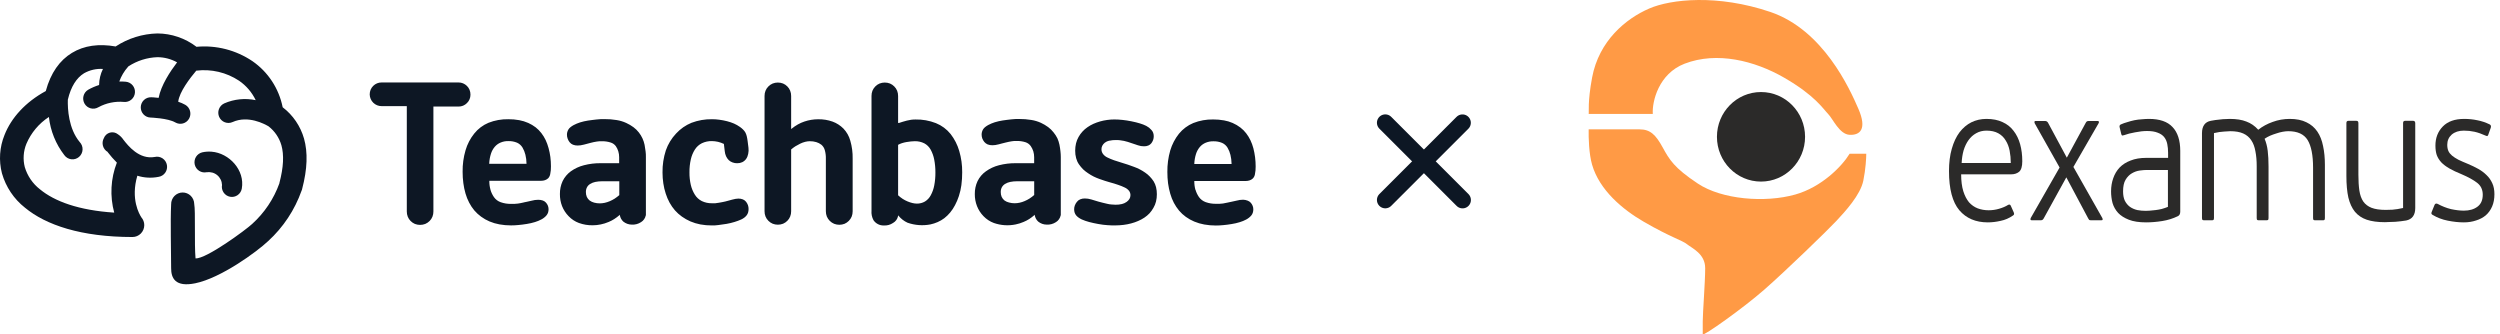 <?xml version="1.0" encoding="UTF-8"?> <svg xmlns="http://www.w3.org/2000/svg" width="299" height="40" viewBox="0 0 299 40" fill="none"> <path d="M174.921 23.921L165.68 14.68" stroke="#0D1724" stroke-width="2" stroke-linecap="round" stroke-linejoin="round"></path> <path d="M174.912 14.684L165.68 23.916" stroke="#0D1724" stroke-width="2" stroke-linecap="round" stroke-linejoin="round"></path> <path fill-rule="evenodd" clip-rule="evenodd" d="M16.905 25.996C17.131 26.251 17.255 26.582 17.255 26.925C17.255 27.301 17.107 27.662 16.844 27.928C16.581 28.195 16.223 28.345 15.851 28.347C9.687 28.347 5.484 26.906 2.985 24.839C1.661 23.795 0.697 22.356 0.232 20.727C-0.161 19.205 -0.053 17.595 0.541 16.141C1.346 14.092 3.045 12.21 5.475 10.89C6.064 8.716 7.142 7.215 8.601 6.328C10.06 5.44 11.823 5.203 13.83 5.557C15.32 4.581 17.049 4.042 18.824 4C20.513 4.009 22.154 4.57 23.501 5.598C25.859 5.38 28.22 5.985 30.189 7.313C32.061 8.605 33.359 10.584 33.807 12.828C35.038 13.766 35.934 15.082 36.362 16.578C36.823 18.222 36.772 20.188 36.132 22.618C36.132 22.678 36.095 22.734 36.072 22.794C35.253 25.11 33.879 27.185 32.072 28.834C30.691 30.14 26.401 33.258 23.354 33.88C20.96 34.373 20.458 33.262 20.468 32.054C20.468 29.875 20.366 26.562 20.468 24.434C20.465 24.251 20.498 24.07 20.566 23.9C20.633 23.73 20.733 23.575 20.859 23.443C20.986 23.312 21.137 23.207 21.303 23.135C21.47 23.063 21.649 23.024 21.83 23.022C22.196 23.017 22.55 23.159 22.812 23.417C22.942 23.545 23.046 23.697 23.117 23.865C23.189 24.033 23.227 24.214 23.23 24.397C23.395 25.234 23.23 29.188 23.386 30.902C24.652 30.995 29.453 27.454 30.157 26.785C31.625 25.46 32.745 23.789 33.416 21.921V21.888C33.918 19.988 33.978 18.52 33.656 17.372C33.395 16.472 32.856 15.679 32.118 15.109C31.658 14.84 29.683 13.757 27.814 14.598C27.521 14.731 27.187 14.74 26.887 14.624C26.586 14.508 26.344 14.277 26.212 13.98C26.081 13.684 26.072 13.347 26.187 13.044C26.302 12.741 26.531 12.496 26.825 12.363C28.008 11.849 29.319 11.715 30.581 11.978C30.131 11.041 29.445 10.24 28.592 9.655C27.081 8.654 25.267 8.228 23.474 8.451C22.746 9.311 21.439 11.002 21.315 12.168C21.61 12.263 21.895 12.388 22.166 12.54C22.303 12.619 22.423 12.725 22.52 12.851C22.616 12.977 22.687 13.121 22.728 13.275C22.769 13.429 22.78 13.59 22.76 13.748C22.74 13.906 22.689 14.058 22.61 14.196C22.532 14.335 22.427 14.456 22.302 14.553C22.177 14.65 22.034 14.722 21.882 14.764C21.574 14.848 21.246 14.805 20.969 14.645C20.09 14.129 18.005 14.059 18 14.059C17.843 14.054 17.687 14.018 17.543 13.953C17.399 13.887 17.27 13.794 17.162 13.678C17.053 13.562 16.969 13.425 16.913 13.276C16.857 13.127 16.831 12.969 16.836 12.809C16.841 12.65 16.876 12.493 16.941 12.348C17.006 12.203 17.099 12.072 17.214 11.963C17.329 11.854 17.464 11.768 17.611 11.712C17.759 11.655 17.916 11.629 18.074 11.634C18.074 11.634 18.442 11.634 18.972 11.704C19.262 10.194 20.352 8.549 21.181 7.457C20.46 7.053 19.649 6.841 18.824 6.839C17.59 6.882 16.39 7.263 15.354 7.94C15.339 7.962 15.322 7.983 15.303 8C14.85 8.511 14.499 9.104 14.267 9.747C14.528 9.743 14.79 9.752 15.05 9.775C15.207 9.79 15.36 9.835 15.499 9.909C15.639 9.983 15.763 10.084 15.864 10.206C15.965 10.329 16.042 10.47 16.089 10.622C16.136 10.774 16.153 10.934 16.138 11.093C16.124 11.251 16.079 11.405 16.006 11.547C15.933 11.688 15.832 11.813 15.711 11.915C15.59 12.017 15.45 12.094 15.3 12.141C15.149 12.189 14.991 12.206 14.833 12.191C13.77 12.095 12.703 12.316 11.763 12.828C11.627 12.909 11.476 12.962 11.32 12.985C11.164 13.007 11.004 12.998 10.851 12.959C10.698 12.919 10.555 12.849 10.428 12.754C10.302 12.658 10.195 12.538 10.115 12.4C10.035 12.263 9.982 12.111 9.96 11.953C9.937 11.796 9.946 11.635 9.986 11.48C10.025 11.326 10.094 11.181 10.189 11.053C10.284 10.926 10.403 10.818 10.539 10.737C10.956 10.502 11.395 10.311 11.851 10.166C11.861 9.499 12.018 8.844 12.311 8.247C11.524 8.194 10.739 8.373 10.051 8.762C9.158 9.311 8.486 10.342 8.113 11.922C8.081 13.005 8.191 15.379 9.531 16.986C9.647 17.106 9.738 17.249 9.797 17.406C9.857 17.563 9.883 17.73 9.875 17.898C9.867 18.066 9.825 18.23 9.751 18.38C9.678 18.531 9.574 18.664 9.446 18.772C9.319 18.88 9.171 18.96 9.011 19.008C8.852 19.055 8.684 19.069 8.519 19.048C8.354 19.026 8.195 18.971 8.052 18.885C7.91 18.799 7.786 18.684 7.689 18.548C6.67 17.229 6.033 15.651 5.848 13.989C4.658 14.765 3.722 15.879 3.16 17.191C2.797 18.074 2.728 19.052 2.962 19.979C3.276 21.037 3.912 21.968 4.78 22.641C6.525 24.086 9.42 25.155 13.66 25.429C13.124 23.453 13.236 21.356 13.977 19.449C13.587 19.058 13.223 18.642 12.886 18.204C12.863 18.171 12.886 18.171 12.918 18.176H12.882C12.604 18.018 12.399 17.755 12.313 17.445C12.227 17.135 12.266 16.803 12.421 16.522C12.482 16.362 12.579 16.219 12.705 16.104C12.831 15.989 12.982 15.906 13.145 15.861C13.309 15.816 13.48 15.81 13.646 15.844C13.813 15.878 13.968 15.951 14.101 16.057C14.364 16.23 14.589 16.454 14.764 16.717C15.312 17.419 16.642 19.114 18.516 18.771C18.674 18.734 18.837 18.731 18.997 18.76C19.156 18.789 19.308 18.851 19.443 18.941C19.579 19.031 19.694 19.148 19.784 19.284C19.873 19.421 19.934 19.574 19.963 19.735C19.993 19.895 19.989 20.061 19.954 20.22C19.918 20.38 19.851 20.53 19.756 20.663C19.661 20.796 19.541 20.907 19.402 20.992C19.263 21.076 19.109 21.131 18.949 21.154C18.109 21.319 17.243 21.271 16.426 21.015C15.607 23.802 16.652 25.615 16.919 26.009L16.905 25.996ZM24.73 20.606C24.951 20.57 25.176 20.582 25.392 20.641C25.607 20.7 25.808 20.805 25.98 20.948C26.153 21.091 26.293 21.27 26.392 21.472C26.49 21.674 26.545 21.895 26.553 22.121C26.524 22.277 26.527 22.438 26.56 22.594C26.593 22.75 26.657 22.898 26.747 23.029C26.836 23.16 26.951 23.272 27.083 23.359C27.216 23.445 27.364 23.504 27.52 23.533C27.675 23.562 27.834 23.559 27.989 23.526C28.143 23.492 28.29 23.428 28.419 23.338C28.549 23.247 28.66 23.132 28.746 22.998C28.832 22.864 28.891 22.714 28.919 22.557C29.315 20.341 27.4 18.306 25.31 18.143C24.937 18.112 24.562 18.137 24.196 18.218C24.042 18.253 23.896 18.319 23.767 18.412C23.637 18.505 23.528 18.622 23.443 18.758C23.359 18.893 23.302 19.044 23.276 19.202C23.249 19.359 23.254 19.521 23.289 19.677C23.325 19.832 23.39 19.98 23.482 20.11C23.574 20.241 23.69 20.351 23.824 20.436C23.958 20.521 24.108 20.579 24.264 20.606C24.42 20.632 24.58 20.628 24.735 20.592L24.73 20.606Z" fill="#0D1724"></path> <path fill-rule="evenodd" clip-rule="evenodd" d="M48.654 12.744V25.289C48.651 25.504 48.69 25.717 48.769 25.916C48.846 26.11 48.962 26.286 49.11 26.432C49.256 26.581 49.429 26.7 49.621 26.781C50.021 26.936 50.464 26.936 50.864 26.781C51.056 26.699 51.231 26.58 51.379 26.432C51.527 26.286 51.643 26.11 51.72 25.916C51.799 25.717 51.838 25.504 51.835 25.289V12.744H54.85C55.035 12.746 55.218 12.71 55.389 12.639C55.559 12.568 55.715 12.463 55.844 12.331C55.982 12.2 56.09 12.042 56.162 11.866C56.232 11.695 56.268 11.512 56.268 11.327C56.271 11.125 56.234 10.924 56.157 10.737C56.084 10.562 55.976 10.404 55.84 10.272C55.707 10.142 55.551 10.037 55.379 9.966C55.209 9.896 55.025 9.861 54.841 9.863H45.635C45.45 9.861 45.267 9.896 45.096 9.966C44.925 10.037 44.768 10.141 44.636 10.272C44.502 10.405 44.396 10.563 44.323 10.737C44.252 10.916 44.215 11.107 44.217 11.299C44.225 11.673 44.379 12.028 44.644 12.288C44.909 12.549 45.264 12.694 45.635 12.693H48.65V12.735L48.654 12.744ZM126.871 25.754V18.784C126.87 18.55 126.856 18.316 126.829 18.083C126.802 17.837 126.765 17.581 126.71 17.307C126.655 17.041 126.571 16.783 126.461 16.535C126.335 16.283 126.181 16.046 126.001 15.829C125.817 15.592 125.601 15.381 125.361 15.202C125.09 15.003 124.8 14.832 124.496 14.691C124.132 14.526 123.748 14.41 123.354 14.347C122.87 14.267 122.38 14.228 121.89 14.231C121.586 14.231 121.269 14.231 120.937 14.277C120.606 14.324 120.265 14.347 119.915 14.408C119.595 14.458 119.278 14.531 118.967 14.626C118.7 14.711 118.441 14.819 118.194 14.951C118.057 15.025 117.928 15.112 117.807 15.211C117.713 15.289 117.632 15.381 117.568 15.485C117.514 15.579 117.472 15.679 117.444 15.783C117.416 15.883 117.402 15.986 117.402 16.09C117.402 16.248 117.428 16.405 117.48 16.554C117.539 16.707 117.622 16.85 117.724 16.977C117.833 17.106 117.97 17.208 118.125 17.274C118.307 17.342 118.501 17.375 118.696 17.372C118.816 17.371 118.936 17.362 119.055 17.344C119.188 17.324 119.32 17.296 119.451 17.26L119.8 17.167L120.261 17.051C120.39 17.019 120.514 16.986 120.638 16.963C120.762 16.94 120.887 16.916 120.997 16.898L121.31 16.861H121.586C121.945 16.852 122.303 16.902 122.645 17.009C122.902 17.09 123.125 17.253 123.28 17.474C123.412 17.665 123.514 17.875 123.584 18.097C123.651 18.324 123.685 18.561 123.685 18.798V19.518H121.522C120.83 19.508 120.139 19.591 119.469 19.765C118.908 19.908 118.379 20.155 117.908 20.494C117.488 20.792 117.148 21.191 116.919 21.656C116.69 22.142 116.577 22.674 116.587 23.212C116.582 23.705 116.672 24.194 116.85 24.653C117.027 25.102 117.292 25.511 117.628 25.856C117.974 26.218 118.398 26.496 118.866 26.669C119.705 26.962 120.606 27.022 121.476 26.841C121.8 26.775 122.116 26.675 122.42 26.544C122.651 26.449 122.875 26.334 123.087 26.2C123.303 26.059 123.509 25.904 123.704 25.735L123.759 25.684V25.758C123.811 26.043 123.953 26.302 124.164 26.497C124.451 26.734 124.811 26.863 125.181 26.864C125.573 26.887 125.962 26.783 126.291 26.567C126.436 26.478 126.561 26.36 126.658 26.22C126.756 26.08 126.823 25.922 126.857 25.754H126.871ZM123.69 21.702V23.324C123.513 23.478 123.326 23.62 123.128 23.747C122.941 23.865 122.744 23.968 122.539 24.053C122.348 24.136 122.149 24.199 121.945 24.244C121.753 24.286 121.557 24.308 121.361 24.309C121.132 24.311 120.905 24.281 120.684 24.221C120.489 24.177 120.304 24.095 120.141 23.979C119.995 23.864 119.879 23.716 119.8 23.547C119.723 23.365 119.686 23.168 119.69 22.971C119.685 22.774 119.729 22.579 119.819 22.404C119.91 22.237 120.044 22.098 120.205 22C120.395 21.883 120.604 21.801 120.822 21.758C121.092 21.703 121.367 21.676 121.642 21.679H123.69V21.721V21.702ZM77.249 25.768V18.798C77.249 18.575 77.249 18.334 77.212 18.097C77.175 17.86 77.143 17.59 77.092 17.321C77.038 17.055 76.953 16.796 76.839 16.549C76.722 16.298 76.577 16.061 76.407 15.843C76.222 15.606 76.007 15.395 75.767 15.216C75.494 15.017 75.203 14.845 74.897 14.705C74.535 14.539 74.152 14.423 73.76 14.361C73.275 14.279 72.783 14.24 72.291 14.245C71.988 14.245 71.675 14.245 71.343 14.291C71.012 14.338 70.671 14.361 70.321 14.421C70 14.471 69.683 14.544 69.373 14.64C69.106 14.725 68.847 14.833 68.6 14.965C68.463 15.039 68.333 15.126 68.213 15.225C68.117 15.301 68.036 15.394 67.974 15.499C67.921 15.591 67.879 15.69 67.849 15.792C67.822 15.893 67.808 15.998 67.808 16.103C67.805 16.262 67.832 16.419 67.886 16.568C67.94 16.728 68.021 16.877 68.126 17.009C68.232 17.141 68.37 17.244 68.526 17.307C68.707 17.375 68.899 17.409 69.092 17.404C69.212 17.404 69.332 17.395 69.451 17.377C69.586 17.357 69.72 17.329 69.852 17.293L70.644 17.084C70.772 17.047 70.897 17.019 71.016 16.995C71.136 16.972 71.265 16.949 71.38 16.93L71.693 16.893H71.965C72.325 16.884 72.684 16.934 73.028 17.042C73.275 17.116 73.493 17.267 73.649 17.474C73.781 17.664 73.882 17.875 73.948 18.097C74.018 18.324 74.052 18.561 74.05 18.798V19.518H71.877C71.186 19.508 70.498 19.591 69.829 19.765C69.267 19.908 68.736 20.155 68.264 20.494C67.852 20.797 67.519 21.195 67.292 21.656C67.067 22.143 66.956 22.675 66.966 23.212C66.959 23.705 67.047 24.194 67.223 24.653C67.403 25.102 67.668 25.511 68.006 25.856C68.351 26.218 68.772 26.496 69.24 26.669C69.767 26.859 70.323 26.952 70.883 26.943C71.208 26.944 71.532 26.91 71.85 26.841C72.175 26.775 72.493 26.676 72.798 26.544C73.029 26.45 73.25 26.334 73.461 26.2C73.679 26.06 73.886 25.905 74.082 25.735L74.137 25.684V25.758C74.191 26.042 74.333 26.301 74.542 26.497C74.832 26.733 75.192 26.862 75.564 26.864C75.955 26.888 76.342 26.784 76.669 26.567C76.814 26.479 76.94 26.361 77.038 26.221C77.135 26.081 77.203 25.922 77.235 25.754L77.249 25.768ZM58.661 22.701C58.752 23.015 58.894 23.312 59.08 23.579C59.277 23.859 59.556 24.07 59.877 24.183C60.283 24.327 60.712 24.395 61.143 24.383C61.276 24.383 61.41 24.383 61.543 24.383L61.953 24.346C62.169 24.318 62.367 24.272 62.56 24.23L62.712 24.193L63.011 24.132C63.205 24.09 63.394 24.053 63.568 24.007C63.7 23.97 63.834 23.942 63.969 23.923C64.099 23.905 64.229 23.895 64.36 23.895C64.553 23.89 64.745 23.92 64.926 23.983C65.074 24.035 65.206 24.125 65.308 24.244C65.404 24.354 65.48 24.48 65.534 24.615C65.582 24.746 65.607 24.885 65.608 25.024C65.608 25.16 65.588 25.294 65.548 25.424C65.507 25.542 65.447 25.652 65.368 25.749C65.288 25.848 65.197 25.937 65.097 26.014C64.993 26.1 64.88 26.175 64.761 26.237C64.513 26.371 64.252 26.478 63.983 26.558C63.668 26.656 63.346 26.731 63.021 26.781C62.666 26.841 62.33 26.883 62.013 26.911C61.716 26.942 61.418 26.957 61.12 26.957C60.657 26.959 60.194 26.918 59.739 26.836C59.328 26.764 58.927 26.645 58.542 26.483C58.187 26.332 57.85 26.14 57.538 25.912C57.24 25.696 56.968 25.445 56.728 25.164C56.49 24.878 56.283 24.566 56.111 24.234C55.929 23.887 55.782 23.521 55.674 23.142C55.556 22.736 55.47 22.322 55.416 21.902C55.356 21.452 55.327 20.999 55.329 20.545C55.316 19.674 55.434 18.806 55.679 17.971C55.891 17.242 56.245 16.563 56.719 15.973C57.171 15.407 57.757 14.965 58.422 14.686C59.178 14.388 59.986 14.243 60.797 14.259C61.233 14.256 61.667 14.293 62.095 14.37C62.469 14.438 62.834 14.55 63.182 14.705C63.495 14.846 63.791 15.022 64.066 15.23C64.32 15.429 64.549 15.66 64.747 15.918C64.946 16.176 65.117 16.454 65.258 16.749C65.402 17.059 65.519 17.381 65.608 17.711C65.704 18.06 65.776 18.416 65.824 18.775C65.87 19.146 65.893 19.52 65.893 19.895C65.9 20.207 65.871 20.519 65.806 20.824C65.774 21.01 65.689 21.183 65.562 21.321C65.451 21.422 65.321 21.5 65.18 21.549C65.031 21.599 64.876 21.624 64.719 21.623H58.523V21.656C58.521 22.004 58.567 22.352 58.661 22.687V22.701ZM62.929 19.588H62.97V19.542C62.966 19.191 62.921 18.841 62.837 18.501C62.764 18.2 62.648 17.912 62.491 17.646C62.337 17.389 62.109 17.187 61.838 17.065C61.508 16.93 61.153 16.865 60.797 16.875C60.482 16.867 60.169 16.925 59.877 17.047C59.608 17.158 59.368 17.332 59.177 17.553C58.969 17.798 58.813 18.082 58.717 18.389C58.598 18.763 58.529 19.15 58.51 19.542V19.588H62.929ZM74.068 21.716V23.338C73.89 23.49 73.702 23.631 73.507 23.761C73.319 23.878 73.121 23.981 72.917 24.067C72.725 24.148 72.527 24.212 72.324 24.258C72.131 24.299 71.936 24.321 71.739 24.323C71.509 24.324 71.28 24.294 71.058 24.234C70.864 24.184 70.681 24.098 70.519 23.979C70.375 23.864 70.26 23.716 70.183 23.547C70.106 23.365 70.069 23.168 70.073 22.971C70.068 22.774 70.112 22.579 70.201 22.404C70.29 22.235 70.424 22.095 70.588 22C70.776 21.883 70.984 21.801 71.2 21.758C71.47 21.703 71.745 21.677 72.02 21.679H74.068V21.721V21.716ZM86.579 17.237L86.681 18.087C86.7 18.294 86.753 18.497 86.837 18.687C86.916 18.86 87.026 19.017 87.159 19.151C87.291 19.277 87.448 19.372 87.62 19.43C87.795 19.495 87.981 19.527 88.168 19.523C88.375 19.528 88.582 19.485 88.771 19.398C88.953 19.311 89.111 19.18 89.231 19.017C89.358 18.833 89.444 18.624 89.484 18.403C89.537 18.162 89.548 17.914 89.516 17.669L89.415 16.87C89.391 16.672 89.356 16.474 89.309 16.28C89.272 16.13 89.218 15.985 89.148 15.848C89.076 15.723 88.988 15.609 88.886 15.509C88.766 15.386 88.635 15.276 88.494 15.179C88.273 15.024 88.037 14.89 87.79 14.779C87.517 14.662 87.236 14.567 86.948 14.496C86.645 14.418 86.337 14.359 86.027 14.319C85.737 14.279 85.445 14.258 85.153 14.259C84.317 14.246 83.487 14.391 82.704 14.686C82.004 14.972 81.375 15.41 80.862 15.969C80.315 16.547 79.896 17.236 79.633 17.99C79.359 18.838 79.225 19.727 79.237 20.62C79.236 21.06 79.269 21.499 79.334 21.934C79.394 22.348 79.49 22.755 79.62 23.152C79.739 23.527 79.893 23.889 80.08 24.234C80.263 24.566 80.481 24.878 80.729 25.164C80.976 25.442 81.254 25.692 81.558 25.907C81.875 26.131 82.215 26.323 82.57 26.479C82.954 26.642 83.353 26.763 83.762 26.841C84.218 26.924 84.68 26.965 85.143 26.962C85.374 26.962 85.631 26.962 85.921 26.915C86.211 26.869 86.538 26.836 86.892 26.776C87.214 26.72 87.533 26.644 87.845 26.548C88.125 26.465 88.399 26.363 88.665 26.242C88.787 26.183 88.905 26.113 89.015 26.032C89.118 25.955 89.21 25.864 89.291 25.763C89.371 25.662 89.432 25.547 89.47 25.424C89.51 25.288 89.53 25.147 89.53 25.006C89.532 24.848 89.507 24.691 89.457 24.541C89.402 24.394 89.326 24.256 89.231 24.132C89.13 24.008 89.001 23.91 88.853 23.849C88.681 23.78 88.496 23.747 88.31 23.751C88.196 23.751 88.082 23.762 87.97 23.784C87.833 23.806 87.698 23.837 87.565 23.877L87.141 23.993L86.736 24.1L86.386 24.174L85.977 24.248C85.834 24.276 85.691 24.295 85.548 24.309C85.406 24.323 85.272 24.309 85.143 24.309C84.727 24.318 84.314 24.229 83.937 24.049C83.593 23.875 83.303 23.608 83.1 23.277C82.879 22.92 82.717 22.53 82.621 22.12C82.507 21.628 82.453 21.125 82.46 20.62C82.452 20.098 82.506 19.577 82.621 19.068C82.714 18.647 82.879 18.246 83.109 17.883C83.316 17.558 83.607 17.296 83.951 17.126C84.327 16.95 84.738 16.864 85.153 16.875C85.271 16.876 85.389 16.883 85.507 16.898C85.632 16.913 85.757 16.935 85.88 16.963C86 16.992 86.118 17.028 86.234 17.07C86.345 17.106 86.453 17.151 86.556 17.205H86.579V17.237ZM91.44 11.48V25.266C91.437 25.481 91.476 25.694 91.555 25.893C91.634 26.087 91.751 26.263 91.901 26.409C92.047 26.558 92.22 26.676 92.412 26.757C92.812 26.912 93.254 26.912 93.654 26.757C93.846 26.676 94.02 26.558 94.165 26.409C94.313 26.263 94.429 26.087 94.506 25.893C94.585 25.694 94.624 25.481 94.621 25.266V17.874C94.781 17.737 94.951 17.611 95.127 17.497C95.315 17.382 95.509 17.276 95.707 17.181C95.896 17.088 96.094 17.015 96.297 16.963C96.477 16.917 96.663 16.892 96.849 16.889C97.111 16.886 97.371 16.922 97.622 16.995C97.846 17.061 98.055 17.168 98.239 17.311C98.434 17.478 98.575 17.7 98.644 17.948C98.739 18.285 98.782 18.634 98.773 18.984V25.266C98.772 25.48 98.811 25.693 98.888 25.893C99.055 26.289 99.369 26.603 99.763 26.767C100.163 26.922 100.606 26.922 101.006 26.767C101.391 26.601 101.698 26.291 101.862 25.902C101.939 25.703 101.978 25.49 101.977 25.275V18.97C101.992 18.246 101.898 17.524 101.696 16.828C101.546 16.282 101.263 15.782 100.872 15.374C100.504 15.004 100.059 14.72 99.57 14.542C99.019 14.348 98.44 14.254 97.857 14.264C97.575 14.263 97.293 14.287 97.015 14.333C96.738 14.378 96.466 14.447 96.2 14.538C95.932 14.628 95.674 14.743 95.427 14.881C95.17 15.027 94.925 15.193 94.695 15.379L94.621 15.434V11.48C94.624 11.266 94.585 11.052 94.506 10.853C94.429 10.659 94.313 10.483 94.165 10.337C94.02 10.188 93.846 10.07 93.654 9.989C93.254 9.834 92.812 9.834 92.412 9.989C92.22 10.07 92.047 10.188 91.901 10.337C91.751 10.483 91.634 10.659 91.555 10.853C91.476 11.052 91.437 11.266 91.44 11.48V11.48ZM107.413 14.686V11.48C107.414 11.266 107.375 11.053 107.298 10.853C107.219 10.659 107.102 10.484 106.953 10.337C106.807 10.188 106.634 10.07 106.442 9.989C106.042 9.834 105.599 9.834 105.199 9.989C105.007 10.068 104.833 10.187 104.688 10.337C104.541 10.485 104.423 10.66 104.343 10.853C104.268 11.053 104.23 11.266 104.233 11.48C104.233 12.005 104.233 12.168 104.233 12.331C104.233 12.493 104.233 12.665 104.233 13.181V25.187C104.198 25.587 104.281 25.988 104.472 26.339C104.609 26.539 104.794 26.702 105.01 26.811C105.225 26.921 105.464 26.974 105.706 26.966C106.097 26.991 106.485 26.885 106.81 26.664C106.963 26.578 107.096 26.46 107.199 26.317C107.303 26.174 107.374 26.011 107.409 25.837V25.744L107.469 25.814C107.76 26.166 108.127 26.447 108.541 26.637C109.419 26.945 110.362 27.015 111.275 26.841C111.572 26.778 111.862 26.684 112.141 26.562C112.423 26.439 112.69 26.283 112.937 26.098C113.195 25.898 113.429 25.671 113.637 25.419C113.862 25.147 114.058 24.851 114.221 24.536C114.406 24.188 114.56 23.824 114.682 23.449C114.82 23.024 114.921 22.587 114.981 22.144C115.047 21.637 115.08 21.126 115.078 20.615C115.088 19.747 114.969 18.882 114.723 18.05C114.51 17.319 114.162 16.634 113.697 16.034C113.231 15.454 112.625 15.005 111.938 14.728C111.157 14.421 110.323 14.273 109.485 14.291C109.312 14.29 109.14 14.301 108.969 14.324C108.795 14.347 108.623 14.381 108.454 14.426L107.956 14.566C107.791 14.612 107.639 14.663 107.496 14.714H107.441V14.686H107.413ZM107.413 23.333V17.321C107.56 17.239 107.714 17.172 107.874 17.121C108.047 17.066 108.224 17.022 108.403 16.991C108.592 16.958 108.771 16.93 108.942 16.916C109.094 16.899 109.248 16.889 109.402 16.889C109.797 16.878 110.189 16.964 110.543 17.14C110.866 17.311 111.131 17.575 111.308 17.897C111.51 18.267 111.653 18.667 111.731 19.082C111.83 19.593 111.878 20.113 111.874 20.634C111.879 21.151 111.833 21.668 111.736 22.176C111.659 22.587 111.519 22.984 111.321 23.352C111.16 23.659 110.92 23.917 110.626 24.1C110.33 24.271 109.992 24.358 109.65 24.351C109.477 24.348 109.304 24.326 109.135 24.285C108.937 24.237 108.743 24.173 108.555 24.095C108.35 24.011 108.153 23.908 107.966 23.788C107.772 23.661 107.589 23.518 107.418 23.361V23.361L107.413 23.333ZM132.685 16.828C132.934 16.772 133.189 16.746 133.444 16.749C133.614 16.749 133.785 16.749 133.946 16.773C134.108 16.791 134.269 16.817 134.429 16.851C134.581 16.884 134.733 16.926 134.889 16.972C135.046 17.019 135.193 17.075 135.35 17.126L135.769 17.265L136.1 17.377C136.217 17.416 136.337 17.447 136.459 17.469C136.578 17.488 136.698 17.497 136.818 17.497C136.996 17.504 137.173 17.472 137.338 17.404C137.481 17.346 137.606 17.252 137.702 17.13C137.793 17.008 137.865 16.874 137.918 16.731C137.965 16.59 137.988 16.442 137.987 16.294C137.988 16.158 137.966 16.023 137.923 15.894C137.88 15.771 137.812 15.657 137.725 15.56C137.635 15.456 137.536 15.359 137.43 15.272C137.325 15.191 137.212 15.119 137.094 15.058C136.851 14.936 136.596 14.836 136.335 14.761C136.04 14.668 135.704 14.589 135.327 14.51C134.949 14.431 134.586 14.38 134.245 14.342C133.924 14.306 133.601 14.288 133.278 14.287C132.992 14.286 132.706 14.306 132.422 14.347C131.853 14.423 131.296 14.58 130.77 14.812C130.522 14.925 130.285 15.06 130.061 15.216C129.623 15.516 129.259 15.914 128.997 16.378C128.862 16.616 128.759 16.873 128.694 17.14C128.626 17.427 128.592 17.722 128.592 18.018C128.588 18.322 128.627 18.626 128.707 18.919C128.775 19.182 128.889 19.431 129.043 19.653C129.192 19.867 129.358 20.068 129.541 20.253C129.725 20.425 129.923 20.58 130.134 20.717C130.345 20.862 130.565 20.993 130.793 21.108C131.017 21.218 131.248 21.316 131.483 21.4L132.151 21.628C132.358 21.698 132.546 21.753 132.721 21.8C133.099 21.902 133.439 22.004 133.739 22.111C134.006 22.2 134.267 22.305 134.521 22.427C134.72 22.516 134.895 22.651 135.032 22.822C135.145 22.971 135.205 23.154 135.202 23.342C135.204 23.497 135.164 23.649 135.087 23.784C134.998 23.93 134.879 24.055 134.738 24.151C134.57 24.27 134.381 24.355 134.181 24.402C133.933 24.461 133.68 24.489 133.426 24.485C133.263 24.485 133.1 24.476 132.938 24.457C132.772 24.457 132.597 24.411 132.418 24.374C132.238 24.337 132.059 24.295 131.888 24.248C131.718 24.202 131.534 24.16 131.359 24.109L130.65 23.895L130.53 23.858C130.399 23.818 130.265 23.787 130.13 23.765C130 23.747 129.869 23.737 129.739 23.737C129.551 23.733 129.364 23.767 129.191 23.84C129.034 23.904 128.897 24.01 128.795 24.146C128.691 24.273 128.609 24.416 128.551 24.569C128.494 24.717 128.466 24.875 128.468 25.034C128.468 25.169 128.488 25.304 128.528 25.433C128.568 25.551 128.629 25.662 128.707 25.758C128.792 25.857 128.887 25.944 128.993 26.019C129.116 26.107 129.247 26.183 129.384 26.246C129.513 26.302 129.651 26.358 129.808 26.413C129.959 26.468 130.112 26.514 130.268 26.553C130.447 26.599 130.627 26.646 130.811 26.683C130.995 26.72 131.17 26.757 131.354 26.79C131.538 26.822 131.727 26.855 131.916 26.878L132.45 26.929L132.961 26.957H133.421C133.737 26.956 134.052 26.936 134.365 26.897C134.675 26.86 134.983 26.801 135.285 26.72C135.573 26.645 135.855 26.547 136.128 26.427C136.386 26.318 136.634 26.184 136.869 26.028C137.093 25.879 137.3 25.704 137.486 25.508C137.662 25.311 137.816 25.096 137.946 24.866C138.087 24.629 138.192 24.372 138.259 24.104C138.329 23.817 138.363 23.522 138.36 23.226C138.363 22.943 138.33 22.66 138.264 22.385C138.203 22.139 138.105 21.904 137.974 21.688C137.84 21.481 137.685 21.288 137.513 21.112C137.349 20.937 137.165 20.781 136.965 20.648C136.552 20.357 136.101 20.124 135.626 19.955C135.382 19.862 135.143 19.774 134.903 19.695C134.664 19.616 134.443 19.542 134.222 19.481C133.863 19.379 133.541 19.272 133.246 19.17C132.952 19.068 132.689 18.952 132.454 18.84C132.244 18.746 132.061 18.601 131.92 18.417C131.796 18.25 131.731 18.046 131.736 17.837C131.736 17.692 131.771 17.55 131.838 17.423C131.912 17.284 132.014 17.162 132.137 17.065C132.292 16.949 132.469 16.866 132.657 16.824L132.685 16.828ZM142.977 22.724C142.883 22.389 142.837 22.042 142.839 21.693V21.646H148.998C149.155 21.647 149.31 21.622 149.458 21.572C149.6 21.524 149.73 21.447 149.84 21.344C149.972 21.208 150.058 21.035 150.089 20.847C150.152 20.542 150.181 20.23 150.176 19.918C150.178 19.183 150.087 18.451 149.905 17.739C149.817 17.409 149.7 17.087 149.555 16.777C149.414 16.482 149.243 16.204 149.044 15.945C148.846 15.687 148.616 15.456 148.358 15.258C147.779 14.816 147.104 14.521 146.388 14.398C145.961 14.321 145.528 14.284 145.095 14.287C144.283 14.271 143.476 14.416 142.719 14.714C142.051 14.993 141.462 15.433 141.002 15.996C140.532 16.589 140.178 17.267 139.962 17.994C139.722 18.831 139.605 19.698 139.617 20.569C139.616 21.022 139.643 21.475 139.7 21.925C139.757 22.345 139.845 22.759 139.962 23.166C140.069 23.544 140.214 23.91 140.395 24.258C140.57 24.588 140.778 24.9 141.016 25.187C141.255 25.469 141.527 25.72 141.826 25.935C142.139 26.16 142.476 26.348 142.83 26.497C143.216 26.659 143.619 26.777 144.031 26.85C144.487 26.932 144.949 26.973 145.412 26.971C145.71 26.971 146.009 26.955 146.305 26.925C146.623 26.897 146.954 26.855 147.309 26.794C147.634 26.745 147.956 26.67 148.271 26.572C148.542 26.492 148.804 26.385 149.053 26.251C149.172 26.188 149.285 26.113 149.389 26.028C149.489 25.949 149.58 25.86 149.661 25.763C149.74 25.667 149.799 25.557 149.836 25.438C149.878 25.309 149.898 25.174 149.896 25.038C149.897 24.898 149.872 24.76 149.822 24.629C149.77 24.494 149.695 24.368 149.601 24.258C149.498 24.139 149.367 24.049 149.219 23.997C149.047 23.93 148.865 23.892 148.68 23.886C148.55 23.886 148.419 23.895 148.289 23.914C148.154 23.933 148.02 23.961 147.889 23.997C147.705 24.044 147.511 24.086 147.318 24.123L147.033 24.183L146.862 24.221C146.668 24.27 146.471 24.309 146.273 24.337L145.859 24.374C145.725 24.374 145.592 24.374 145.463 24.374C145.032 24.386 144.603 24.318 144.197 24.174C143.876 24.058 143.597 23.848 143.396 23.57C143.211 23.302 143.071 23.006 142.982 22.692L142.977 22.724ZM147.24 19.611H142.839V19.565C142.857 19.174 142.925 18.786 143.042 18.413C143.139 18.106 143.295 17.821 143.502 17.576C143.693 17.355 143.933 17.181 144.202 17.07C144.493 16.949 144.807 16.89 145.122 16.898C145.477 16.888 145.83 16.953 146.158 17.088C146.432 17.208 146.662 17.411 146.816 17.669C146.973 17.935 147.089 18.223 147.161 18.524C147.244 18.865 147.288 19.214 147.295 19.565V19.611H147.24Z" fill="#0D1724"></path> <path d="M237.581 14.221C238.327 14.221 238.969 14.349 239.507 14.605C240.044 14.847 240.483 15.193 240.823 15.646C241.177 16.098 241.439 16.634 241.609 17.252C241.78 17.871 241.865 18.549 241.865 19.288C241.865 19.922 241.734 20.344 241.472 20.555C241.223 20.751 240.915 20.849 240.548 20.849H234.554C234.554 21.634 234.639 22.305 234.809 22.863C234.98 23.406 235.209 23.851 235.497 24.198C235.799 24.529 236.146 24.771 236.539 24.922C236.945 25.072 237.378 25.148 237.836 25.148C238.268 25.148 238.688 25.087 239.094 24.967C239.513 24.846 239.867 24.695 240.155 24.514C240.312 24.424 240.424 24.454 240.489 24.605L240.843 25.397C240.922 25.578 240.889 25.706 240.745 25.781C240.286 26.098 239.795 26.309 239.271 26.415C238.747 26.535 238.236 26.596 237.738 26.596C236.297 26.596 235.163 26.113 234.338 25.148C233.512 24.168 233.1 22.606 233.1 20.465C233.1 19.454 233.211 18.564 233.434 17.795C233.656 17.011 233.964 16.355 234.357 15.827C234.764 15.299 235.235 14.899 235.772 14.628C236.323 14.357 236.925 14.221 237.581 14.221ZM240.489 19.492C240.489 18.979 240.443 18.489 240.352 18.021C240.26 17.554 240.103 17.147 239.88 16.8C239.67 16.438 239.376 16.151 238.996 15.94C238.616 15.729 238.144 15.623 237.581 15.623C237.122 15.623 236.709 15.729 236.342 15.94C235.989 16.136 235.687 16.408 235.438 16.755C235.189 17.101 234.993 17.509 234.849 17.976C234.718 18.444 234.639 18.949 234.613 19.492H240.489Z" fill="#2B2A29"></path> <path d="M247.978 19.966L251.437 26.075C251.463 26.12 251.476 26.18 251.476 26.256C251.476 26.316 251.424 26.346 251.319 26.346H250.12C249.989 26.346 249.904 26.331 249.865 26.301C249.826 26.256 249.786 26.195 249.747 26.12L247.133 21.211L244.441 26.097C244.401 26.173 244.355 26.233 244.303 26.278C244.251 26.323 244.172 26.346 244.067 26.346H243.006C242.836 26.346 242.796 26.248 242.888 26.052L246.327 20.034L243.36 14.763C243.334 14.718 243.32 14.657 243.32 14.582C243.32 14.506 243.373 14.469 243.478 14.469H244.578C244.683 14.469 244.762 14.491 244.814 14.537C244.866 14.567 244.912 14.62 244.952 14.695L247.192 18.858L249.452 14.695C249.491 14.62 249.531 14.567 249.57 14.537C249.622 14.491 249.701 14.469 249.806 14.469H250.867C250.972 14.469 251.024 14.506 251.024 14.582C251.037 14.642 251.031 14.687 251.005 14.718L247.978 19.966Z" fill="#2B2A29"></path> <path d="M260.758 25.306C260.758 25.578 260.667 25.759 260.483 25.849C259.894 26.136 259.265 26.332 258.597 26.437C257.928 26.543 257.286 26.596 256.671 26.596C255.832 26.596 255.144 26.49 254.607 26.279C254.07 26.068 253.644 25.796 253.329 25.465C253.015 25.118 252.792 24.726 252.661 24.288C252.543 23.836 252.484 23.368 252.484 22.886C252.484 22.327 252.57 21.807 252.74 21.324C252.91 20.827 253.166 20.397 253.506 20.035C253.86 19.673 254.299 19.394 254.823 19.198C255.347 18.987 255.97 18.881 256.69 18.881H259.304V18.27C259.304 17.893 259.271 17.546 259.206 17.23C259.14 16.898 259.016 16.619 258.832 16.392C258.649 16.166 258.393 15.993 258.066 15.872C257.738 15.736 257.313 15.669 256.788 15.669C256.356 15.669 255.878 15.721 255.354 15.827C254.843 15.917 254.404 16.03 254.037 16.166C253.945 16.196 253.873 16.212 253.821 16.212C253.768 16.196 253.729 16.136 253.703 16.03L253.506 15.216C253.467 15.05 253.519 14.937 253.664 14.877C253.899 14.771 254.155 14.681 254.43 14.605C254.705 14.515 254.987 14.439 255.275 14.379C255.576 14.319 255.878 14.281 256.179 14.266C256.481 14.236 256.762 14.221 257.024 14.221C258.295 14.221 259.232 14.545 259.835 15.194C260.45 15.842 260.758 16.792 260.758 18.044V25.306ZM259.284 20.329H256.749C256.513 20.329 256.232 20.352 255.904 20.397C255.576 20.442 255.262 20.555 254.961 20.736C254.672 20.902 254.423 21.159 254.214 21.505C254.017 21.837 253.919 22.297 253.919 22.886C253.919 23.338 253.991 23.715 254.135 24.017C254.292 24.318 254.496 24.56 254.744 24.741C255.007 24.922 255.301 25.05 255.629 25.125C255.956 25.186 256.297 25.216 256.651 25.216C256.769 25.216 256.926 25.208 257.123 25.193C257.332 25.178 257.561 25.155 257.81 25.125C258.059 25.095 258.308 25.05 258.557 24.989C258.819 24.914 259.062 24.831 259.284 24.741V20.329Z" fill="#2B2A29"></path> <path d="M273.852 14.221C274.651 14.221 275.32 14.357 275.856 14.628C276.394 14.884 276.826 15.254 277.154 15.736C277.481 16.219 277.711 16.8 277.841 17.478C277.986 18.142 278.058 18.889 278.058 19.718V26.075C278.058 26.196 278.038 26.271 277.999 26.302C277.973 26.332 277.907 26.347 277.802 26.347H276.918C276.813 26.347 276.741 26.332 276.702 26.302C276.662 26.271 276.643 26.196 276.643 26.075V20.058C276.643 18.564 276.426 17.463 275.995 16.755C275.562 16.046 274.789 15.691 273.676 15.691C273.479 15.691 273.256 15.714 273.007 15.759C272.758 15.804 272.503 15.872 272.241 15.963C271.992 16.038 271.743 16.129 271.494 16.234C271.258 16.34 271.042 16.46 270.845 16.596C271.029 17.018 271.153 17.501 271.219 18.044C271.284 18.572 271.317 19.198 271.317 19.922V26.075C271.317 26.196 271.297 26.271 271.258 26.302C271.219 26.332 271.147 26.347 271.042 26.347H270.157C270.066 26.347 270 26.332 269.961 26.302C269.922 26.271 269.902 26.196 269.902 26.075V19.877C269.902 19.198 269.85 18.602 269.745 18.089C269.653 17.561 269.489 17.124 269.253 16.777C269.018 16.415 268.697 16.144 268.29 15.963C267.884 15.782 267.367 15.691 266.738 15.691C266.581 15.691 266.332 15.706 265.991 15.736C265.65 15.752 265.251 15.812 264.792 15.917V26.053C264.792 26.173 264.773 26.256 264.733 26.302C264.694 26.332 264.622 26.347 264.517 26.347H263.633C263.541 26.347 263.469 26.332 263.416 26.302C263.377 26.256 263.357 26.173 263.357 26.053V15.94C263.357 15.08 263.711 14.583 264.419 14.447C264.576 14.417 264.753 14.387 264.949 14.357C265.146 14.326 265.349 14.304 265.559 14.289C265.768 14.258 265.971 14.243 266.168 14.243C266.364 14.228 266.535 14.221 266.679 14.221C267.478 14.221 268.14 14.326 268.664 14.537C269.201 14.733 269.673 15.058 270.079 15.51H270.098C270.596 15.118 271.166 14.809 271.808 14.583C272.463 14.341 273.145 14.221 273.852 14.221Z" fill="#2B2A29"></path> <path d="M280.629 14.741C280.629 14.621 280.649 14.545 280.688 14.515C280.727 14.47 280.799 14.447 280.904 14.447H281.788C281.893 14.447 281.966 14.47 282.005 14.515C282.044 14.545 282.064 14.621 282.064 14.741V20.895C282.064 21.634 282.103 22.267 282.181 22.795C282.26 23.323 282.417 23.761 282.653 24.108C282.889 24.439 283.216 24.688 283.636 24.854C284.068 25.02 284.631 25.103 285.326 25.103C285.483 25.103 285.752 25.096 286.131 25.08C286.525 25.05 286.951 24.982 287.409 24.877V14.741C287.409 14.621 287.429 14.545 287.468 14.515C287.507 14.47 287.58 14.447 287.685 14.447H288.588C288.681 14.447 288.746 14.47 288.785 14.515C288.837 14.545 288.864 14.621 288.864 14.741V24.877C288.864 25.721 288.503 26.219 287.783 26.37C287.599 26.4 287.39 26.43 287.154 26.46C286.931 26.491 286.701 26.513 286.466 26.528C286.23 26.543 286.001 26.551 285.778 26.551C285.568 26.566 285.385 26.573 285.228 26.573C284.376 26.573 283.656 26.476 283.066 26.279C282.49 26.083 282.018 25.767 281.651 25.329C281.297 24.892 281.035 24.326 280.865 23.633C280.707 22.924 280.629 22.056 280.629 21.031V14.741Z" fill="#2B2A29"></path> <path d="M298.333 23.225C298.333 23.783 298.242 24.273 298.058 24.695C297.875 25.118 297.619 25.472 297.292 25.759C296.964 26.03 296.577 26.234 296.132 26.369C295.687 26.52 295.202 26.596 294.677 26.596C294.075 26.596 293.433 26.528 292.752 26.392C292.083 26.256 291.487 26.03 290.963 25.713C290.897 25.683 290.846 25.638 290.806 25.578C290.78 25.502 290.793 25.412 290.846 25.306L291.16 24.537C291.226 24.356 291.35 24.303 291.533 24.379C292.057 24.665 292.595 24.876 293.145 25.012C293.708 25.133 294.219 25.193 294.677 25.193C295.346 25.193 295.89 25.035 296.309 24.718C296.728 24.401 296.938 23.926 296.938 23.293C296.938 22.689 296.715 22.214 296.27 21.867C295.824 21.52 295.195 21.174 294.383 20.827C293.82 20.601 293.342 20.374 292.948 20.148C292.555 19.922 292.234 19.68 291.985 19.424C291.737 19.153 291.553 18.858 291.435 18.542C291.33 18.225 291.277 17.848 291.277 17.411C291.277 16.491 291.572 15.729 292.162 15.126C292.752 14.522 293.603 14.221 294.717 14.221C295.254 14.221 295.772 14.274 296.27 14.379C296.767 14.47 297.266 14.636 297.763 14.877C297.907 14.952 297.953 15.08 297.901 15.261L297.587 16.144C297.547 16.219 297.507 16.264 297.468 16.279C297.429 16.279 297.377 16.264 297.312 16.234C296.813 16.008 296.362 15.85 295.955 15.759C295.549 15.669 295.123 15.623 294.677 15.623C294.075 15.623 293.59 15.782 293.223 16.098C292.87 16.415 292.692 16.822 292.692 17.32C292.692 17.607 292.738 17.855 292.831 18.067C292.922 18.263 293.067 18.444 293.262 18.61C293.459 18.776 293.715 18.941 294.029 19.107C294.343 19.258 294.723 19.424 295.169 19.605C295.602 19.786 296.007 19.982 296.387 20.193C296.767 20.404 297.102 20.653 297.39 20.94C297.678 21.211 297.907 21.536 298.077 21.913C298.248 22.275 298.333 22.712 298.333 23.225Z" fill="#2B2A29"></path> <path d="M210.616 21.717C213.527 21.717 215.886 19.32 215.886 16.362C215.886 13.405 213.527 11.008 210.616 11.008C207.705 11.008 205.346 13.405 205.346 16.362C205.346 19.32 207.705 21.717 210.616 21.717Z" fill="#2B2A29"></path> <path d="M201.481 7.616C198.376 8.811 197.577 12.138 197.675 13.625H190.004C190.062 13.427 189.864 12.234 190.414 9.282C191.234 4.879 194.451 2.225 197.265 1.012C199.838 -0.097 205.405 -0.713 211.729 1.428C218.053 3.57 221.215 10.591 222.27 13.03C223.324 15.469 222.445 16.183 221.215 16.124C219.986 16.064 219.225 14.22 218.639 13.625C218.053 13.03 217.083 11.42 213.369 9.282C209.855 7.259 205.346 6.129 201.481 7.616Z" fill="#FF9A45"></path> <path d="M221.215 18.386H223.206C223.206 18.882 223.136 20.218 222.855 21.599C222.503 23.324 220.688 25.288 219.634 26.418C218.58 27.548 213.603 32.367 211.026 34.628C208.449 36.889 203.648 40.28 203.648 39.983V38.436C203.648 37.365 203.94 33.795 203.94 32.07C203.94 30.345 202.359 29.69 201.774 29.214C201.188 28.738 199.841 28.396 196.621 26.537C194.044 25.049 191.292 22.729 190.413 19.695C190.035 18.386 189.984 16.482 190.004 15.471H196.094C197.382 15.471 198.026 16.125 198.846 17.613C199.666 19.1 200.199 20.052 203.062 21.956C205.925 23.86 211.088 24.288 214.715 23.265C217.877 22.372 220.298 19.893 221.215 18.386Z" fill="#FF9A45"></path> </svg> 